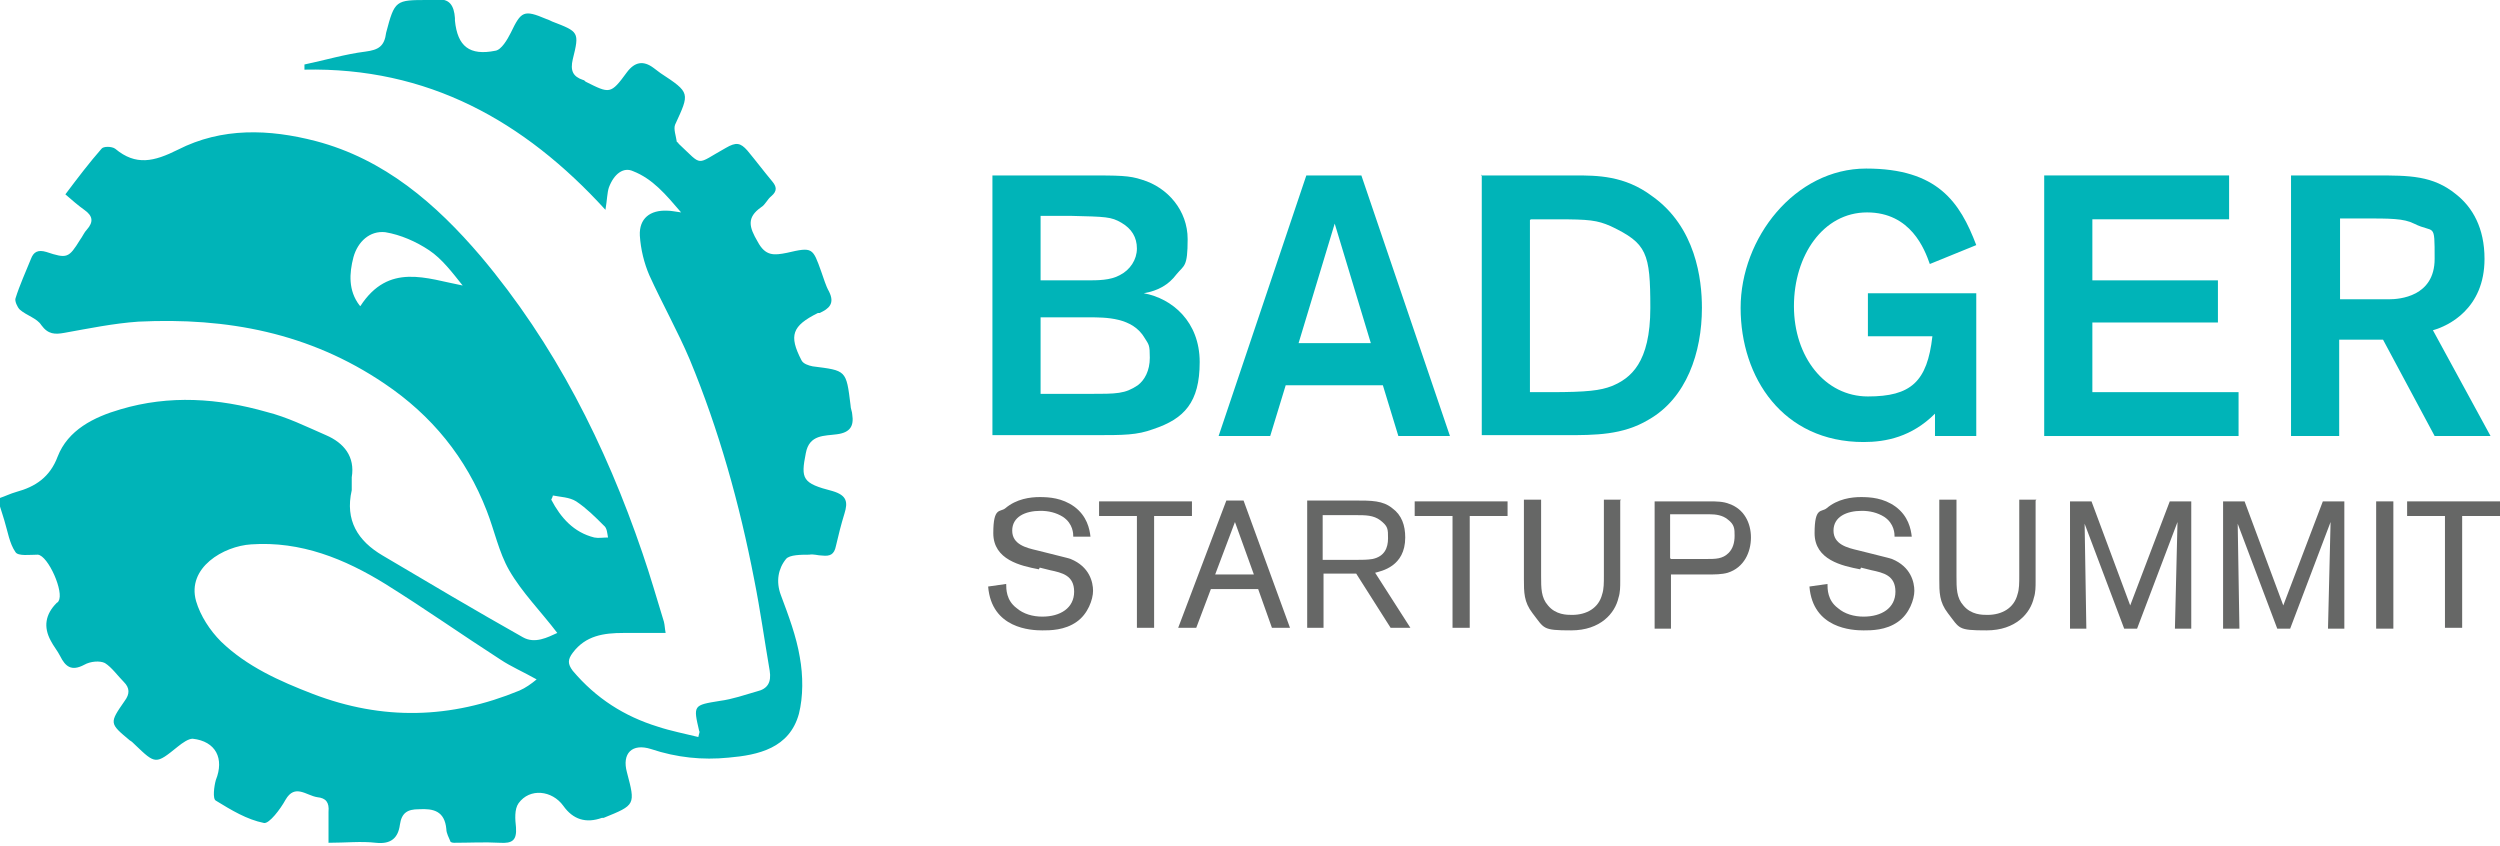 <?xml version="1.0" encoding="UTF-8"?>
<svg id="Layer_1" xmlns="http://www.w3.org/2000/svg" version="1.1" viewBox="0 0 290.7 98.4">
  <!-- Generator: Adobe Illustrator 29.0.1, SVG Export Plug-In . SVG Version: 2.1.0 Build 192)  -->
  <defs>
    <style>
      .st0 {
        fill: #666766;
      }

      .st1 {
        fill: #00b4b8;
      }
    </style>
  </defs>
  <path class="st1" d="M0,57.9c.6-.2,1.2-.5,1.9-.7,2.2-.6,3.9-1.7,4.8-4.1,1.2-3.1,4.2-4.6,7.3-5.5,5.7-1.7,11.4-1.3,17,.3,2.4.6,4.6,1.7,6.9,2.7,2.1.9,3.4,2.5,3,4.9,0,.5,0,1,0,1.5-.8,3.5.7,5.9,3.6,7.6,5.4,3.2,10.8,6.4,16.3,9.5,1.4.8,2.9,0,4-.5-1.9-2.5-4.1-4.7-5.6-7.3-1.2-2.1-1.7-4.6-2.6-6.9-2.4-6.2-6.4-11.1-11.9-14.8-8.7-5.9-18.3-7.7-28.6-7.2-2.9.2-5.8.8-8.6,1.3-1.1.2-1.9.2-2.7-.9-.5-.8-1.7-1.1-2.5-1.8-.3-.3-.6-1-.5-1.3.5-1.6,1.2-3.1,1.8-4.6.3-.8.8-1.1,1.8-.8,2.4.8,2.6.7,3.9-1.4.3-.4.5-.9.8-1.2.8-.9.7-1.6-.3-2.3-.7-.5-1.4-1.1-2.2-1.8,1.5-2,2.8-3.7,4.2-5.3.2-.3,1.2-.3,1.6,0,2.4,2,4.5,1.5,7.3.1,5.1-2.6,10.6-2.4,16-1,8,2.1,14,7.3,19.2,13.4,8.6,10.2,14.5,21.9,18.8,34.5.9,2.6,1.7,5.4,2.5,8,.1.4.1.8.2,1.3-1.7,0-3.3,0-4.9,0-2.3,0-4.4.3-5.9,2.3-.6.8-.6,1.3,0,2.1,2.7,3.2,6,5.3,9.9,6.5,1.5.5,3.1.8,4.7,1.2.1-.5.2-.6.1-.7-.7-3-.7-3,2.4-3.5,1.5-.2,2.9-.7,4.3-1.1,1.3-.3,1.7-1.1,1.5-2.4-.6-3.5-1.1-7.1-1.8-10.6-1.7-8.8-4.1-17.4-7.5-25.6-1.4-3.3-3.2-6.5-4.7-9.8-.6-1.4-1-3-1.1-4.6-.1-2,1.2-3,3.2-2.9.4,0,.9.1,1.6.2-1.8-2.1-3.3-3.9-5.6-4.8-1.1-.5-2.2.3-2.8,1.9-.2.6-.2,1.4-.4,2.6-9.5-10.4-20.7-16.6-35-16.3,0-.2,0-.4,0-.6,2.4-.5,4.7-1.2,7.1-1.5,1.5-.2,2.2-.6,2.4-2.2C45.9,0,46,0,49.8,0c.3,0,.6,0,.8,0,1.7-.3,2.2.7,2.3,2.1,0,.1,0,.2,0,.3.3,3,1.7,4.1,4.7,3.5.7-.1,1.4-1.3,1.8-2.1,1.2-2.5,1.5-2.7,4.1-1.6.3.1.5.2.7.3,3.1,1.2,3.2,1.2,2.4,4.4-.3,1.3,0,2,1.2,2.4.1,0,.2.1.3.2,2.8,1.4,2.9,1.5,4.8-1.1.9-1.2,1.9-1.4,3.1-.5.3.2.5.4.8.6,3.5,2.3,3.4,2.3,1.7,6-.2.5.1,1.3.2,2,0,0,.2.1.2.2,2.9,2.7,1.9,2.5,5.5.5,1.2-.7,1.7-.6,2.5.3,1,1.2,1.9,2.4,2.9,3.6.5.6.6,1.1-.1,1.7-.5.4-.7,1-1.2,1.3-1.7,1.2-1.4,2.3-.4,4,.9,1.7,1.9,1.6,3.4,1.3,3-.7,3-.6,4,2.2.3.8.5,1.6.9,2.3.7,1.4,0,2-1.1,2.5,0,0-.1,0-.2,0-3,1.5-3.4,2.6-1.9,5.5.2.4.8.6,1.3.7,3.9.5,3.9.4,4.4,4.5,0,.4.2.8.2,1.1.2,1.3-.2,2.1-1.8,2.3-1.4.2-3.2,0-3.6,2.2-.6,3-.4,3.5,3.1,4.4,1.7.5,1.8,1.3,1.4,2.6-.4,1.3-.7,2.5-1,3.8-.2,1-.7,1.2-1.6,1.1-.5,0-1-.2-1.5-.1-.9,0-2.3,0-2.7.5-.9,1.1-1.2,2.6-.6,4.2.9,2.4,1.8,4.8,2.2,7.2.4,2.2.4,4.6-.1,6.6-1.1,4-4.7,4.8-8.2,5.1-3,.3-6,0-9-1-2.2-.7-3.4.5-2.8,2.7,1,3.8,1,3.8-2.7,5.3,0,0-.1,0-.2,0q-2.8,1-4.5-1.4c-1.3-1.8-3.9-2.1-5.2-.3-.5.7-.4,1.9-.3,2.8.1,1.5-.4,1.9-1.9,1.8-1.8-.1-3.5,0-5.3,0-.1,0-.2,0-.4-.1-.2-.5-.5-1-.5-1.5-.2-2.1-1.5-2.4-3.2-2.3-1.3,0-2,.4-2.2,1.8-.2,1.5-1,2.3-2.8,2.1-1.7-.2-3.5,0-5.5,0,0-1.3,0-2.5,0-3.6.1-1.1-.3-1.6-1.3-1.7-1.3-.2-2.6-1.6-3.7.3-.6,1.1-1.9,2.8-2.5,2.7-2-.4-3.8-1.5-5.6-2.6-.4-.2-.2-1.7,0-2.4,1-2.5,0-4.5-2.7-4.8-.5,0-1.2.5-1.7.9-2.6,2.1-2.6,2.1-5-.2-.2-.2-.4-.4-.6-.5-2.4-2-2.4-2-.6-4.6.6-.8.6-1.5-.1-2.2-.7-.7-1.4-1.7-2.2-2.2-.6-.3-1.7-.2-2.4.2-1.5.8-2.2.2-2.8-1-.3-.6-.8-1.2-1.1-1.8q-1.3-2.4.7-4.4c0,0,.2-.1.2-.2.7-1-1.2-5.3-2.4-5.4-.9,0-2.3.2-2.6-.3-.7-1-.9-2.4-1.3-3.7C.4,60.2.2,59.5,0,58.9c0-.3,0-.7,0-1ZM62.4,79c-1.6-.9-3-1.5-4.2-2.3-4.5-2.9-8.9-6-13.4-8.8-4.7-2.9-9.8-5-15.6-4.6-3.2.2-7.5,2.7-6.4,6.6.5,1.7,1.6,3.4,2.9,4.7,3,2.9,6.8,4.6,10.7,6.1,8.1,3.1,16,2.9,24-.4.7-.3,1.4-.8,2-1.3ZM41.9,35.6c3.3-5.1,7.7-3.2,11.9-2.4-1.2-1.5-2.4-3.1-3.9-4.1-1.5-1-3.3-1.8-5.1-2.1-1.8-.2-3.2,1.1-3.7,2.9-.5,1.9-.6,3.9.7,5.6ZM64.3,57.5c0,.2-.1.4-.2.6,1.1,2.1,2.6,3.8,5,4.4.5.1,1,0,1.6,0-.1-.5-.1-1.1-.5-1.4-1-1-2-2-3.2-2.8-.8-.5-1.8-.5-2.8-.7Z"/>
  <g>
    <g>
      <path class="st1" d="M115.4,20.4h10.8c4,0,5.1,0,6.6.5,3,.9,5.3,3.6,5.3,6.9s-.4,3-1.3,4.1c-.9,1.2-2.1,1.9-3.8,2.2,3.3.6,6.5,3.3,6.5,8s-1.8,6.6-5.4,7.8c-1.9.7-3.4.7-6.9.7h-11.8v-30.3ZM121,25.1v7.5h1.9c1.6,0,2.7,0,3.4,0,1.4,0,2.8,0,3.9-.6,1.2-.6,2-1.8,2-3.1s-.6-2.3-1.8-3c-1.2-.7-1.8-.7-5.9-.8h-3.6ZM121,36.8v9h5.6c3.3,0,4.2,0,5.7-1,.8-.6,1.4-1.7,1.4-3.2s-.1-1.5-.6-2.3c-1.4-2.4-4.5-2.4-6.5-2.4h-5.6Z"/>
      <path class="st1" d="M160.9,44.8h-11.4l-1.8,5.9h-6l10.2-30.3h6.4l10.3,30.3h-6l-1.8-5.9ZM159.4,39.9l-4.2-13.9-4.2,13.9h8.4Z"/>
      <path class="st1" d="M172.2,20.4h10.9c2.6,0,5.8,0,9,2.4,5.1,3.6,5.8,9.7,5.8,13,0,5.2-1.8,10.5-6.2,13-3,1.8-6.2,1.8-9.7,1.8h-9.7v-30.3ZM177.9,25.6v20h2.4c4.3,0,5.8-.2,7.1-.7,2.2-.9,4.5-2.7,4.5-9.1s-.4-7.5-4.6-9.5c-1.6-.7-2.5-.8-6.3-.8h-3Z"/>
      <path class="st1" d="M229.8,34.1v16.6h-4.8v-2.6c-2.7,2.7-5.7,3.3-8.3,3.3-9.4,0-14.3-7.5-14.3-15.6s6.3-16.2,14.6-16.2,10.9,3.9,12.8,8.9l-5.4,2.2c-.6-1.7-2.2-6-7.3-6s-8.5,5-8.5,10.9,3.6,10.5,8.6,10.5,6.9-1.7,7.5-7h-7.5v-5h12.7Z"/>
      <path class="st1" d="M243.3,25.5v7.1h14.6v4.9h-14.6v8.1h17v5.1h-22.6v-30.3h21.5v5.1h-16Z"/>
      <path class="st1" d="M266.5,20.4h9.7c4,0,6.7,0,9.4,2.2,1.9,1.5,3.3,3.9,3.3,7.5,0,5.8-4.2,7.8-6,8.3l6.7,12.3h-6.5l-6-11.2h-5.1v11.2h-5.6v-30.3ZM272.1,25.3v9.5h2c1.9,0,2.7,0,3.7,0,1.2,0,5.3-.3,5.3-4.7s0-2.9-2.4-4.1c-1.2-.6-2.7-.6-6-.6h-2.6Z"/>
    </g>
    <path class="st0" d="M120.8,66.2c-2.1-.4-5.3-1.1-5.3-4.2s.8-2.4,1.4-2.9c1.3-1.1,2.9-1.3,4-1.3s2.6.1,4,1.1c1.5,1.1,1.8,2.6,1.9,3.5h-2c0-.3,0-1.5-1.2-2.3-.8-.5-1.7-.7-2.6-.7-1.8,0-3.3.7-3.3,2.3s1.6,2,2.9,2.3l1.6.4c1.1.3,1.7.4,2.3.6,2.2.9,2.6,2.7,2.6,3.7s-.6,2.7-1.9,3.6c-1.4,1-3.1,1-4,1-1.3,0-5.9-.2-6.3-5.1l2.1-.3c0,.6,0,1.9,1.2,2.8.8.7,1.9,1,3,1,2.1,0,3.7-1,3.7-2.9s-1.4-2.2-2.8-2.5l-1.2-.3Z"/>
    <path class="st0" d="M134.2,60v13h-2v-13h-4.4v-1.7h10.8v1.7h-4.4Z"/>
    <path class="st0" d="M146.4,68.5h-5.6l-1.7,4.5h-2.1l5.6-14.8h2l5.4,14.8h-2.1l-1.6-4.5ZM145.8,66.8l-2.2-6.1-2.3,6.1h4.4Z"/>
    <path class="st0" d="M153.9,66.7v6.3h-1.9v-14.8h5.5c2,0,3.3,0,4.4.9,1.1.8,1.5,2,1.5,3.4,0,3.4-2.8,3.9-3.5,4.1l4.1,6.4h-2.3l-4-6.3h-3.8ZM153.9,65.1h3.9c.6,0,1.2,0,1.8-.1,1.4-.3,1.8-1.3,1.8-2.4s0-1.4-.9-2.1c-.8-.6-1.7-.6-2.9-.6h-3.8v5.2Z"/>
    <path class="st0" d="M170.9,60v13h-2v-13h-4.4v-1.7h10.8v1.7h-4.4Z"/>
    <path class="st0" d="M188.4,58.2v9.4c0,.6,0,1.3-.2,1.9-.4,1.8-2.1,3.8-5.5,3.8s-3.1-.2-4.5-2c-1-1.3-1-2.4-1-4v-9.2h2v8.9c0,1.4,0,2.5.8,3.4.9,1.1,2.2,1.1,2.8,1.1,1.7,0,3.1-.8,3.5-2.4.2-.6.2-1.3.2-2.2v-8.8h2Z"/>
    <path class="st0" d="M194.3,66.8v6.3h-1.9v-14.8h6.4c.7,0,1.6,0,2.3.3,1.7.6,2.5,2.2,2.5,3.9s-.8,3.5-2.7,4.1c-.7.2-1.5.2-2.4.2h-4.3ZM194.3,65h4.1c1.1,0,1.9,0,2.6-.7.5-.5.7-1.2.7-2s0-1.3-.8-1.9c-.6-.5-1.4-.6-2.1-.6h-4.6v5.1Z"/>
    <path class="st0" d="M216.3,66.2c-2.1-.4-5.3-1.1-5.3-4.2s.8-2.4,1.4-2.9c1.3-1.1,2.9-1.3,4-1.3s2.6.1,4,1.1c1.5,1.1,1.8,2.6,1.9,3.5h-2c0-.3,0-1.5-1.2-2.3-.8-.5-1.7-.7-2.6-.7-1.8,0-3.3.7-3.3,2.3s1.6,2,2.9,2.3l1.6.4c1.1.3,1.7.4,2.3.6,2.2.9,2.6,2.7,2.6,3.7s-.6,2.7-1.9,3.6c-1.4,1-3.1,1-4,1-1.3,0-5.9-.2-6.3-5.1l2.1-.3c0,.6,0,1.9,1.2,2.8.8.7,1.9,1,3,1,2.1,0,3.7-1,3.7-2.9s-1.4-2.2-2.8-2.5l-1.2-.3Z"/>
    <path class="st0" d="M236.7,58.2v9.4c0,.6,0,1.3-.2,1.9-.4,1.8-2.1,3.8-5.5,3.8s-3.1-.2-4.5-2c-1-1.3-1-2.4-1-4v-9.2h2v8.9c0,1.4,0,2.5.8,3.4.9,1.1,2.2,1.1,2.8,1.1,1.7,0,3.1-.8,3.5-2.4.2-.6.2-1.3.2-2.2v-8.8h2Z"/>
    <path class="st0" d="M254.8,58.3v14.8h-1.9l.3-12.4-4.7,12.4h-1.5l-4.6-12.2.2,12.2h-1.9v-14.8h2.5l4.5,12.1,4.6-12.1h2.5Z"/>
    <path class="st0" d="M272.6,58.3v14.8h-1.9l.3-12.4-4.7,12.4h-1.5l-4.6-12.2.2,12.2h-1.9v-14.8h2.5l4.5,12.1,4.6-12.1h2.5Z"/>
    <path class="st0" d="M278.3,58.3v14.8h-2v-14.8h2Z"/>
    <path class="st0" d="M286.3,60v13h-2v-13h-4.4v-1.7h10.8v1.7h-4.4Z"/>
  </g>
</svg>